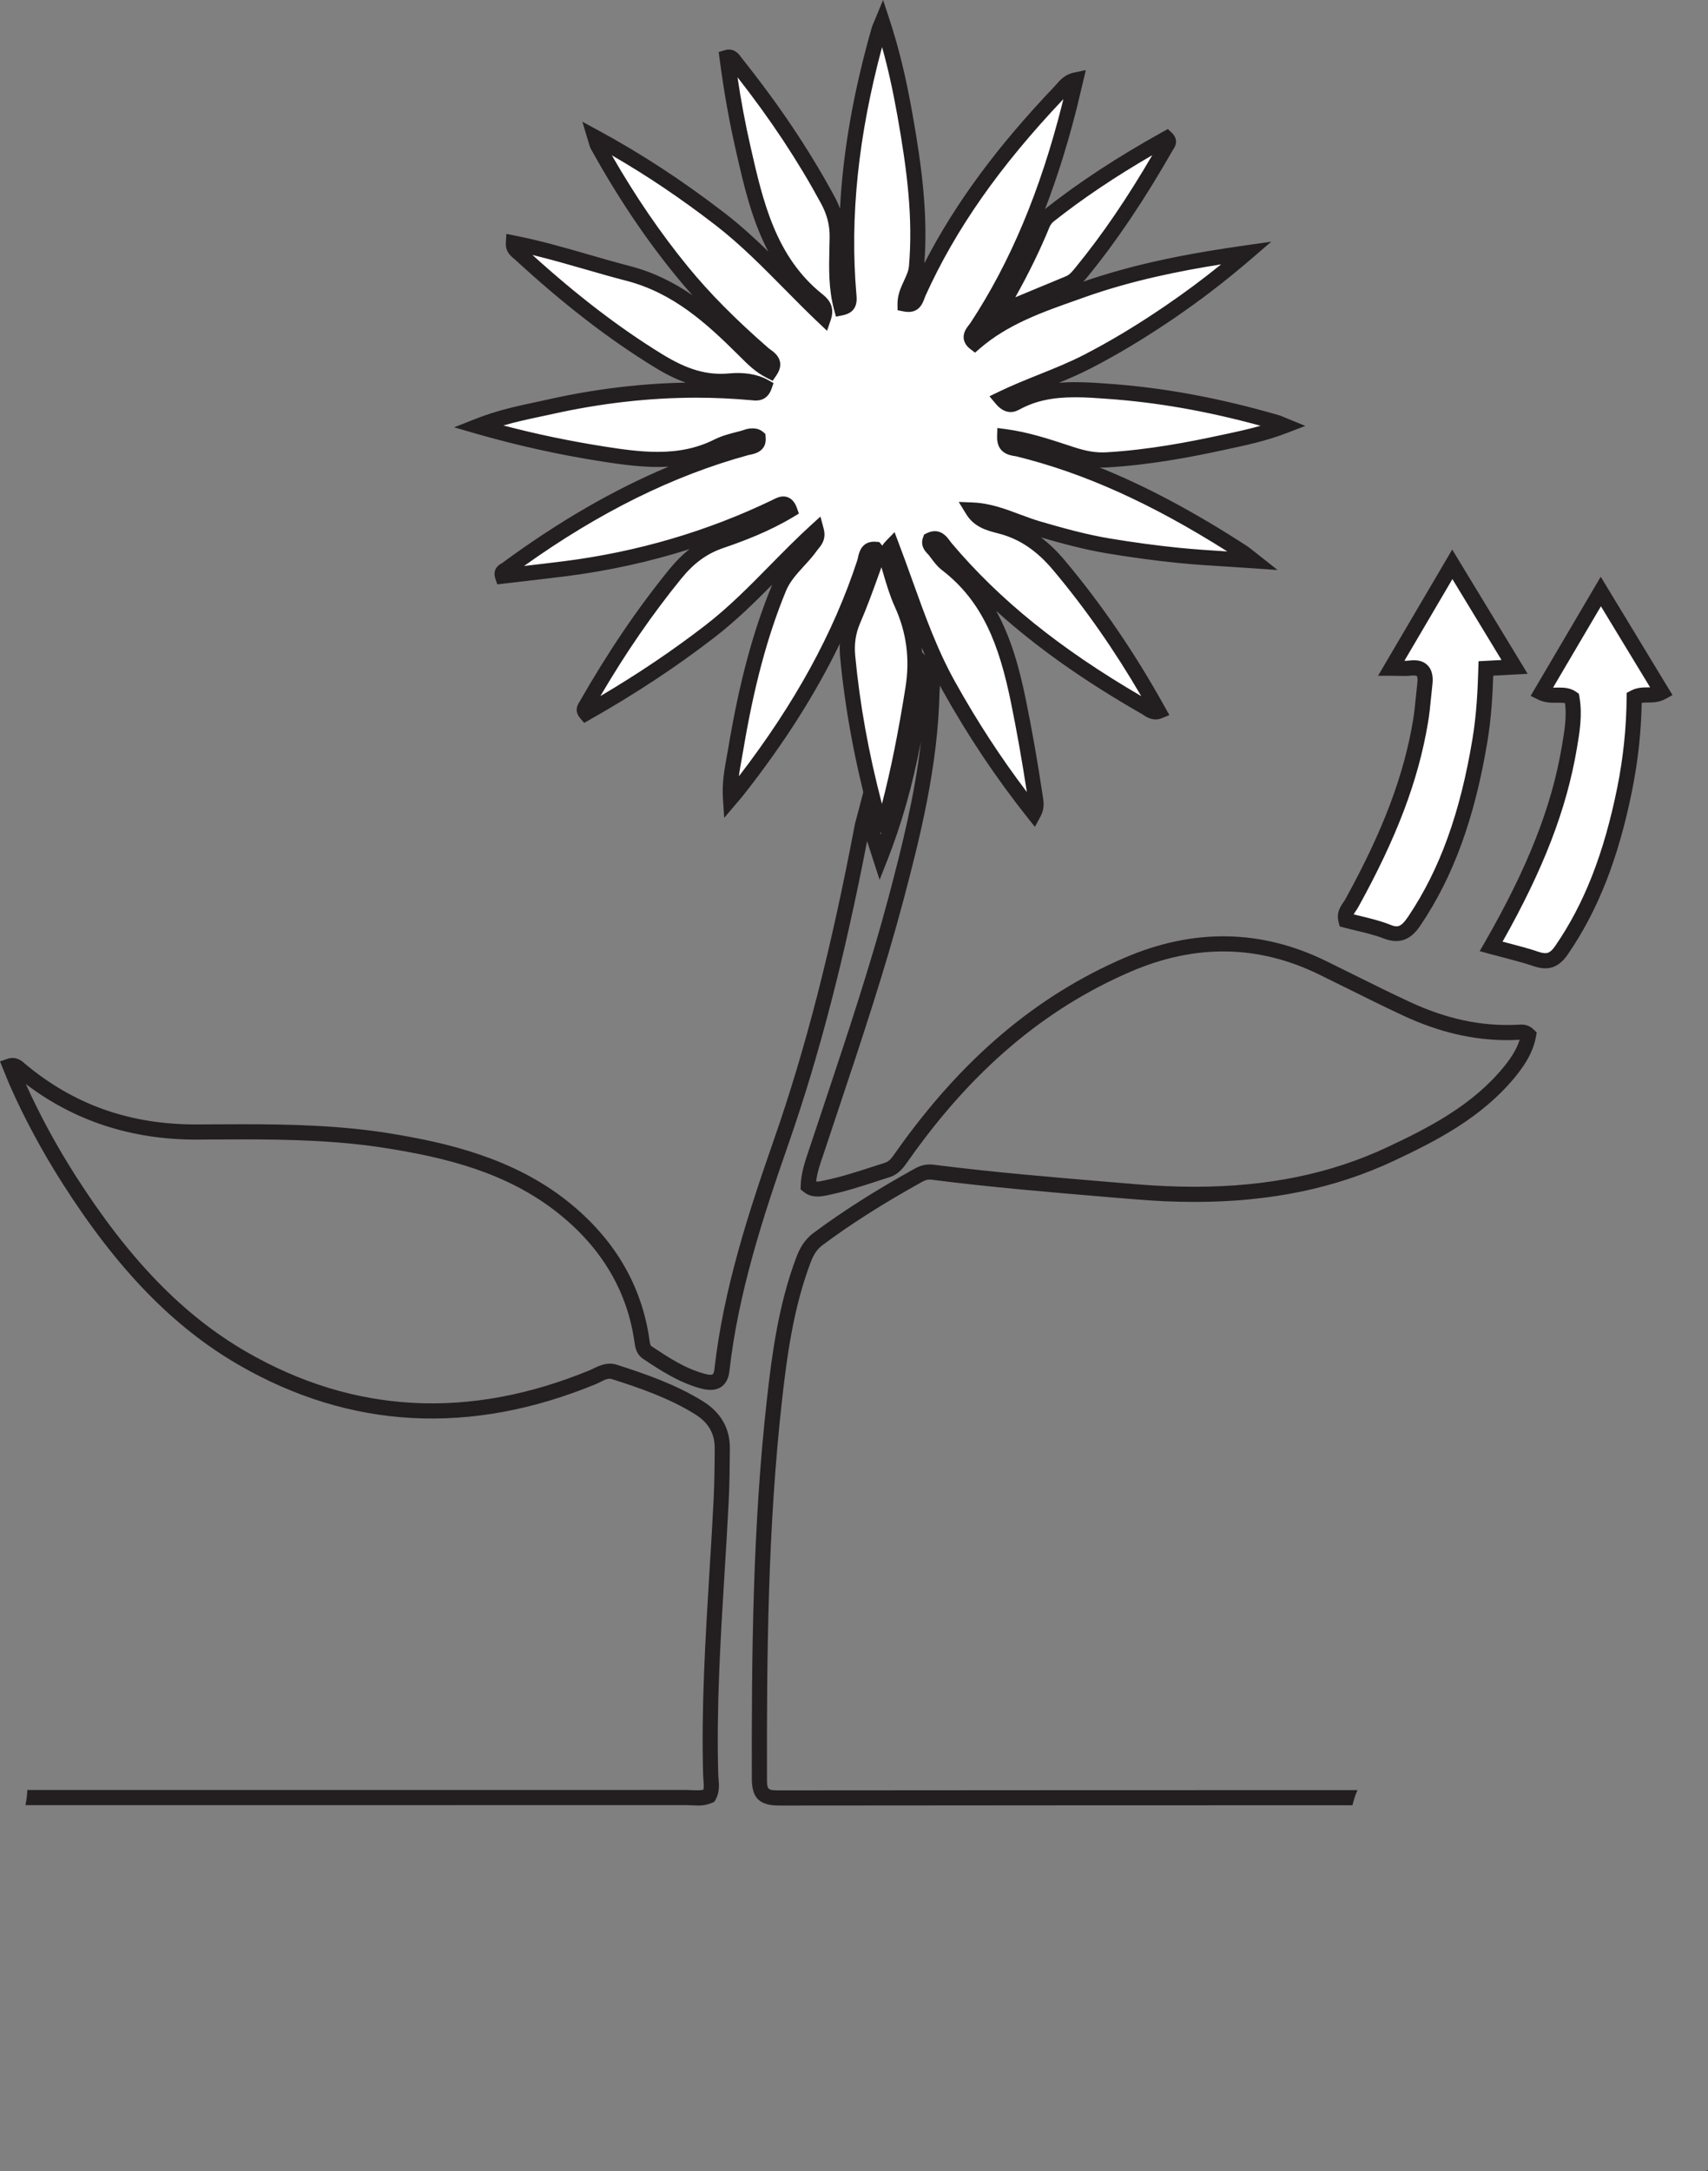 <?xml version="1.0" encoding="UTF-8"?>
<svg xmlns="http://www.w3.org/2000/svg" xmlns:xlink="http://www.w3.org/1999/xlink" width="168.602pt" height="214.223pt" viewBox="0 0 168.602 214.223" version="1.1">
<rect x="0" y="0" width="168.602" height="214.223" fill="#808080" stroke="none"/>
<defs>
<clipPath id="clip1">
  <path d="M 168 214 L 168.602 214 L 168.602 214.223 L 168 214.223 Z M 168 214 "/>
</clipPath>
</defs>
<g id="surface1">
<g clip-path="url(#clip1)" clip-rule="nonzero">
<path style=" stroke:none;fill-rule:nonzero;fill:rgb(13.73%,12.16%,12.549%);fill-opacity:1;" d="M 168.527 214.223 C 168.617 214.223 168.633 214.117 168.543 214.117 C 168.457 214.117 168.438 214.223 168.527 214.223 "/>
</g>
<path style=" stroke:none;fill-rule:nonzero;fill:rgb(13.73%,12.16%,12.549%);fill-opacity:1;" d="M 0.984 107.121 C 2.43 110.387 4.18 113.633 6.18 116.77 C 11.59 125.25 17.117 130.938 23.574 134.668 C 34.562 141.012 46.461 141.648 58.812 136.559 C 58.984 136.488 59.152 136.406 59.316 136.32 C 59.734 136.113 60.055 135.953 60.402 136.062 C 63.129 136.934 66.008 137.918 68.57 139.504 C 69.93 140.34 70.559 141.418 70.551 142.898 C 70.543 144.562 70.527 146.332 70.438 148.062 C 70.32 150.391 70.18 152.711 70.035 155.035 C 69.633 161.621 69.215 168.426 69.41 175.164 C 69.414 175.324 69.43 175.492 69.441 175.656 C 69.469 176.004 69.496 176.312 69.43 176.578 C 69.145 176.641 68.742 176.637 68.344 176.617 C 68.152 176.605 67.965 176.598 67.777 176.598 L 2.695 176.602 C 2.68 177.105 2.617 177.605 2.512 178.098 L 67.777 178.094 C 67.941 178.094 68.109 178.102 68.273 178.109 C 68.844 178.133 69.477 178.211 70.285 177.867 L 70.52 177.766 L 70.645 177.543 C 71.039 176.832 70.98 176.113 70.934 175.535 C 70.918 175.395 70.906 175.258 70.902 175.117 C 70.711 168.449 71.125 161.676 71.527 155.129 C 71.672 152.801 71.812 150.469 71.93 148.141 C 72.02 146.379 72.035 144.59 72.047 142.906 C 72.059 140.91 71.152 139.336 69.355 138.23 C 66.648 136.559 63.672 135.539 60.855 134.637 C 60.027 134.375 59.234 134.691 58.645 134.988 C 58.512 135.055 58.379 135.121 58.242 135.176 C 46.32 140.09 34.91 139.484 24.32 133.371 C 18.078 129.766 12.715 124.234 7.438 115.965 C 5.566 113.031 3.922 110 2.547 106.949 C 7.328 110.59 12.977 112.434 19.348 112.434 L 20.719 112.426 C 21.801 112.418 22.887 112.414 23.969 112.414 C 28.543 112.414 33.441 112.52 38.238 113.297 C 43.977 114.223 49.98 115.641 55.062 119.664 C 59.371 123.082 61.918 127.363 62.629 132.402 C 62.699 132.91 62.797 133.605 63.496 134.074 C 65.16 135.176 67.043 136.43 69.258 137.008 C 70.855 137.426 71.844 136.742 72.004 135.273 C 72.871 127.523 75.355 119.969 77.82 112.895 C 80.844 104.227 83.324 94.695 85.594 82.988 L 86.828 86.805 L 87.594 84.867 C 88.984 81.344 90.055 77.59 90.906 73.195 C 90.309 78.422 89.039 83.512 87.758 88.348 C 85.945 95.18 83.668 102.004 81.469 108.602 L 79.855 113.445 C 79.469 114.57 79.07 115.738 79.039 116.977 L 79.031 117.348 L 79.32 117.582 C 79.969 118.105 80.676 118.133 81.598 117.941 C 83.316 117.598 84.988 117.059 86.602 116.531 L 87.812 116.141 C 88.734 115.848 89.199 115.184 89.684 114.488 C 95.934 105.609 103.113 99.516 111.633 95.855 C 118.027 93.109 124.238 93.211 130.25 96.164 C 131.102 96.578 131.945 97 132.793 97.418 C 134.703 98.367 136.613 99.316 138.547 100.215 C 142.035 101.832 145.383 102.621 148.785 102.621 C 149.137 102.621 149.488 102.613 149.984 102.586 L 150.008 102.586 C 149.672 103.672 148.977 104.613 148.379 105.34 C 145.297 109.07 141.062 111.25 136.984 113.164 C 131.363 115.805 125.133 117.086 117.938 117.086 C 116.023 117.086 114.062 117 111.945 116.82 L 109.531 116.617 C 103.824 116.141 97.926 115.645 92.156 114.91 C 91.504 114.828 90.906 114.953 90.281 115.305 C 86.324 117.504 83.152 119.523 80.289 121.656 C 79.332 122.371 78.895 123.297 78.617 124.02 C 76.863 128.648 76.207 133.582 75.727 137.848 C 74.285 150.602 74.191 163.445 74.215 175.5 C 74.219 177.395 74.969 178.133 76.902 178.133 C 95.77 178.113 114.641 178.109 133.508 178.105 C 133.625 177.594 133.789 177.09 134.004 176.613 C 114.969 176.617 95.934 176.617 76.883 176.637 C 75.777 176.637 75.715 176.57 75.711 175.5 C 75.688 163.484 75.781 150.691 77.211 138.016 C 77.68 133.84 78.324 129.016 80.02 124.551 C 80.32 123.746 80.672 123.238 81.184 122.855 C 83.988 120.762 87.109 118.777 91.012 116.609 C 91.359 116.414 91.637 116.348 91.969 116.391 C 97.77 117.133 103.688 117.629 109.406 118.109 L 111.816 118.309 C 113.977 118.492 115.98 118.582 117.938 118.582 C 125.359 118.582 131.797 117.254 137.621 114.516 C 141.852 112.531 146.254 110.262 149.531 106.293 C 150.355 105.293 151.332 103.93 151.625 102.25 L 151.691 101.859 L 151.406 101.586 C 151.059 101.246 150.652 101.082 150.16 101.082 C 150.066 101.082 149.973 101.09 149.77 101.102 C 146.223 101.27 142.801 100.539 139.176 98.855 C 137.254 97.965 135.359 97.023 133.457 96.078 C 132.609 95.66 131.762 95.238 130.91 94.82 C 124.508 91.68 117.84 91.566 111.043 94.48 C 102.262 98.254 94.875 104.516 88.379 113.742 C 88.008 114.273 87.777 114.582 87.359 114.719 L 86.141 115.109 C 84.566 115.621 82.938 116.152 81.188 116.5 C 80.957 116.547 80.77 116.602 80.566 116.562 C 80.66 115.703 80.957 114.836 81.27 113.93 L 82.887 109.078 C 85.098 102.453 87.379 95.605 89.203 88.73 C 90.902 82.328 92.574 75.484 92.742 68.395 C 92.746 68.266 92.758 68.133 92.766 68 C 92.82 67.215 92.898 66.137 91.84 65.133 L 90.766 64.113 L 90.582 65.582 C 89.738 72.336 88.602 77.602 86.945 82.316 L 85.391 77.508 L 84.566 80.645 C 84.469 80.988 84.406 81.219 84.363 81.449 C 82.043 93.66 79.516 103.496 76.41 112.402 C 73.914 119.559 71.402 127.203 70.52 135.105 C 70.461 135.637 70.309 135.637 70.113 135.637 C 69.984 135.637 69.82 135.609 69.633 135.559 C 67.66 135.047 65.969 133.918 64.324 132.828 C 64.203 132.746 64.168 132.617 64.109 132.184 C 63.34 126.762 60.609 122.156 55.992 118.492 C 50.625 114.246 44.129 112.738 38.48 111.82 C 33.574 111.027 28.605 110.918 23.969 110.918 C 22.883 110.918 21.797 110.926 20.711 110.93 L 19.348 110.938 C 12.812 110.938 7.312 109.008 2.441 104.934 C 2.191 104.68 1.562 104.18 0.746 104.461 L 0 104.719 L 0.512 105.98 C 0.668 106.367 0.82 106.746 0.984 107.121 "/>
<path style=" stroke:none;fill-rule:nonzero;fill:rgb(100%,100%,100%);fill-opacity:1;" d="M 80.582 52.344 C 77.016 55.586 73.926 59.324 70.09 62.281 C 66.195 65.285 62.098 67.949 57.832 70.367 C 57.488 69.969 57.793 69.734 57.918 69.516 C 60.504 64.984 63.379 60.656 66.68 56.605 C 67.895 55.109 69.281 54.004 71.16 53.359 C 73.488 52.562 75.801 51.641 77.953 50.344 C 77.602 49.367 77.02 49.785 76.52 50.023 C 69.938 53.191 63.02 55.191 55.777 56.109 C 53.723 56.371 51.66 56.598 49.605 56.84 C 49.438 56.34 49.84 56.285 50.031 56.145 C 57.238 50.84 64.965 46.566 73.648 44.188 C 74.164 44.047 74.918 44.066 74.836 43.18 C 74.34 42.758 73.863 43.086 73.414 43.211 C 72.555 43.441 71.656 43.629 70.871 44.023 C 67.188 45.871 63.379 45.395 59.539 44.793 C 55.477 44.156 51.465 43.293 47.141 42.051 C 49.699 41.035 52.055 40.629 54.367 40.117 C 60.895 38.668 67.488 38.133 74.16 38.734 C 74.637 38.777 75.176 38.895 75.441 38.141 C 74.383 37.551 73.191 37.48 72.066 37.586 C 69.402 37.832 67.164 36.93 64.945 35.562 C 60.02 32.535 55.555 28.938 51.316 25.031 C 51.047 24.781 50.641 24.586 50.68 23.977 C 54.543 24.738 58.238 26 62.008 26.977 C 66.758 28.203 70.164 31.258 73.477 34.559 C 74.234 35.312 74.988 36.094 76.023 36.609 C 76.707 35.609 75.812 35.293 75.383 34.922 C 72.504 32.41 69.758 29.758 67.336 26.793 C 64.156 22.906 61.41 18.723 58.98 14.332 C 58.895 14.18 58.871 13.992 58.734 13.535 C 63.242 15.977 67.25 18.66 71.09 21.625 C 74.812 24.496 77.895 28.07 81.309 31.293 C 81.633 30.348 81.098 29.914 80.695 29.59 C 75.922 25.77 74.637 20.25 73.375 14.719 C 72.691 11.73 72.168 8.711 71.77 5.668 C 72.312 5.504 72.41 5.934 72.598 6.164 C 76.02 10.426 79.102 14.914 81.711 19.727 C 82.34 20.891 82.656 22.062 82.645 23.406 C 82.613 25.707 82.426 28.039 83.059 30.367 C 83.973 30.18 83.836 29.602 83.789 29.082 C 83.027 20.164 84.328 11.484 86.77 2.934 C 86.82 2.75 86.914 2.574 87.094 2.145 C 88.121 5.273 88.777 8.25 89.312 11.25 C 90.203 16.23 90.902 21.223 90.473 26.316 C 90.359 27.629 89.336 28.609 89.344 29.992 C 90.34 30.188 90.441 29.391 90.672 28.883 C 94.066 21.375 99 14.949 104.645 9.031 C 105.035 8.621 105.348 8.07 106.184 7.895 C 105.953 8.852 105.762 9.703 105.547 10.551 C 103.602 18.242 100.816 25.582 96.43 32.25 C 96.121 32.719 95.465 33.246 96.223 33.828 C 99.328 31.133 103.109 29.941 106.816 28.621 C 111.961 26.793 117.289 25.77 123.066 24.945 C 120.41 27.23 117.938 29.105 115.363 30.855 C 112.781 32.613 110.121 34.242 107.336 35.676 C 104.637 37.066 101.699 37.973 98.863 39.352 C 99.562 40.188 100.035 39.875 100.367 39.699 C 103.238 38.16 106.344 38.387 109.391 38.605 C 115.039 39.004 120.582 40.102 126.023 41.68 C 126.211 41.73 126.387 41.82 126.82 42 C 124.641 42.84 122.582 43.25 120.547 43.688 C 116.816 44.492 113.066 45.152 109.238 45.371 C 107.996 45.441 106.898 45.195 105.766 44.824 C 103.625 44.129 101.492 43.383 99.176 43.078 C 99.145 44.266 99.965 44.168 100.516 44.305 C 108.566 46.281 115.801 50.035 122.703 54.512 C 122.941 54.668 123.152 54.859 123.742 55.324 C 120.98 55.133 118.645 55.027 116.316 54.793 C 114.004 54.555 111.691 54.238 109.398 53.859 C 107.051 53.465 104.758 52.828 102.473 52.16 C 100.324 51.535 98.305 50.414 96.004 50.32 C 96.656 51.395 97.742 51.652 98.73 51.902 C 101.148 52.52 102.965 53.891 104.539 55.777 C 108.281 60.234 111.508 65.035 114.367 70.176 C 113.789 70.41 113.473 70.016 113.137 69.82 C 105.723 65.586 98.895 60.625 93.348 54.047 C 92.98 53.613 92.66 52.863 91.824 53.273 C 91.641 53.781 92.043 54.016 92.27 54.309 C 92.637 54.777 92.977 55.297 93.438 55.652 C 97.867 59.059 99.449 63.926 100.516 69.109 C 101.176 72.316 101.727 75.539 102.215 78.773 C 102.277 79.188 102.363 79.633 102.039 80.23 C 98.836 76.199 96.098 72.051 93.656 67.688 C 91.246 63.383 89.832 58.648 88.02 53.863 C 87.203 54.699 87.551 55.18 87.684 55.613 C 88.086 56.941 88.438 58.301 89.012 59.559 C 90.242 62.258 90.598 64.977 90.121 67.938 C 89.395 72.492 88.523 77.004 87.254 81.422 C 86.727 81.461 86.754 81.062 86.691 80.828 C 85.242 75.562 84.191 70.219 83.676 64.777 C 83.559 63.527 83.715 62.344 84.227 61.16 C 85.016 59.344 85.668 57.469 86.344 55.605 C 86.504 55.168 86.848 54.707 86.422 54.195 C 85.453 54.117 85.516 54.973 85.344 55.504 C 82.617 63.812 78.176 71.156 72.797 77.984 C 72.648 78.176 72.484 78.359 72.113 78.797 C 71.988 76.949 72.375 75.441 72.629 73.93 C 73.535 68.492 74.781 63.148 76.895 58.023 C 77.586 56.34 79.02 55.312 80.02 53.91 C 80.32 53.484 80.805 53.16 80.582 52.344 "/>
<path style=" stroke:none;fill-rule:nonzero;fill:rgb(13.73%,12.16%,12.549%);fill-opacity:1;" d="M 88.305 52.504 L 88.719 53.602 C 89.172 54.793 89.602 55.984 90.027 57.168 C 91.312 60.754 92.531 64.145 94.309 67.32 C 96.469 71.188 98.785 74.742 101.363 78.141 C 100.863 74.898 100.348 72 99.785 69.262 C 98.645 63.711 97.051 59.371 92.984 56.246 C 92.535 55.902 92.211 55.469 91.898 55.051 L 91.68 54.766 C 91.648 54.727 91.609 54.684 91.566 54.641 C 91.328 54.387 90.82 53.855 91.117 53.023 L 91.223 52.734 L 91.492 52.602 C 91.758 52.473 92.023 52.406 92.277 52.406 C 93.062 52.406 93.5 53.004 93.766 53.363 C 93.816 53.438 93.867 53.504 93.918 53.566 C 98.652 59.18 104.621 63.996 112.656 68.68 C 109.992 64.117 107.141 60.035 103.969 56.258 C 102.336 54.309 100.613 53.156 98.547 52.629 C 97.461 52.355 96.168 52.027 95.367 50.711 L 94.637 49.52 L 96.031 49.574 C 97.707 49.641 99.215 50.203 100.672 50.75 C 101.34 50.996 102.004 51.246 102.68 51.445 C 104.852 52.074 107.164 52.727 109.52 53.121 C 111.84 53.508 114.152 53.82 116.391 54.047 C 117.934 54.203 119.48 54.301 121.152 54.406 C 113.648 49.66 107 46.668 100.336 45.027 C 100.266 45.012 100.188 45 100.109 44.988 C 99.637 44.91 98.383 44.703 98.426 43.059 L 98.453 42.227 L 99.273 42.336 C 101.449 42.621 103.465 43.285 105.418 43.922 L 105.996 44.113 C 107.285 44.531 108.195 44.676 109.195 44.625 C 113.355 44.387 117.363 43.609 120.391 42.957 L 120.852 42.859 C 122.02 42.609 123.215 42.355 124.434 42.008 C 119.176 40.566 114.223 39.695 109.336 39.352 C 108.27 39.273 107.188 39.195 106.137 39.195 C 103.891 39.195 102.219 39.555 100.719 40.359 C 100.492 40.48 100.176 40.652 99.766 40.652 C 99.242 40.652 98.746 40.379 98.289 39.832 L 97.672 39.098 L 98.535 38.68 C 99.891 38.023 101.27 37.469 102.605 36.934 C 104.141 36.316 105.59 35.734 106.992 35.012 C 109.594 33.672 112.195 32.109 114.945 30.238 C 116.902 28.906 118.723 27.555 120.543 26.082 C 116.324 26.75 111.645 27.699 107.066 29.324 L 106.164 29.645 C 102.867 30.809 99.461 32.008 96.711 34.395 L 96.25 34.793 L 95.766 34.422 C 95.078 33.895 95.086 33.293 95.152 32.98 C 95.234 32.59 95.469 32.285 95.656 32.043 C 95.711 31.973 95.766 31.906 95.809 31.84 C 99.723 25.883 102.672 18.859 104.824 10.371 C 104.871 10.172 104.922 9.977 104.969 9.777 C 98.668 16.422 94.336 22.598 91.352 29.191 L 91.27 29.406 C 91.082 29.898 90.723 31.027 89.203 30.727 L 88.602 30.609 L 88.594 29.996 C 88.59 29.09 88.934 28.348 89.238 27.695 C 89.469 27.199 89.684 26.734 89.727 26.254 C 90.129 21.5 89.559 16.871 88.578 11.379 C 88.121 8.824 87.641 6.66 87.07 4.645 C 84.711 13.426 83.883 21.414 84.535 29.02 C 84.59 29.586 84.711 30.793 83.207 31.102 L 82.52 31.242 L 82.336 30.562 C 81.781 28.512 81.828 26.48 81.871 24.52 L 81.895 23.398 C 81.91 22.223 81.641 21.168 81.051 20.082 C 78.77 15.867 76.062 11.781 72.801 7.621 C 73.16 10.027 73.59 12.312 74.105 14.551 C 75.312 19.848 76.562 25.324 81.16 29.008 C 81.566 29.332 82.508 30.09 82.016 31.535 L 81.641 32.637 L 80.793 31.836 C 79.645 30.75 78.531 29.621 77.418 28.496 C 75.277 26.332 73.07 24.094 70.633 22.215 C 67.23 19.59 63.863 17.32 60.398 15.324 C 62.738 19.398 65.207 23.008 67.914 26.32 C 70.047 28.926 72.578 31.484 75.875 34.359 C 75.934 34.41 76.004 34.457 76.078 34.508 C 76.457 34.777 77.617 35.602 76.641 37.031 L 76.273 37.57 L 75.688 37.277 C 74.598 36.734 73.816 35.953 73.059 35.195 L 72.949 35.086 C 69.727 31.875 66.449 28.898 61.82 27.699 C 60.457 27.348 59.102 26.957 57.746 26.566 C 56.051 26.078 54.316 25.578 52.562 25.156 C 56.98 29.16 61.164 32.363 65.336 34.926 C 67.84 36.469 69.797 37.047 71.996 36.84 C 73.41 36.711 74.75 36.898 75.809 37.488 L 76.359 37.797 L 76.148 38.391 C 75.965 38.906 75.551 39.516 74.609 39.516 C 74.473 39.516 74.332 39.504 74.191 39.488 C 72.328 39.32 70.523 39.238 68.734 39.238 C 64.113 39.238 59.336 39.777 54.531 40.848 L 53.355 41.102 C 52.16 41.355 50.945 41.613 49.691 41.977 C 52.988 42.84 56.27 43.523 59.656 44.055 C 61.359 44.324 63.164 44.582 64.91 44.582 C 67.078 44.582 68.867 44.191 70.535 43.355 C 71.254 42.996 72.02 42.797 72.762 42.609 L 73.223 42.488 C 73.293 42.469 73.367 42.441 73.441 42.414 C 73.934 42.234 74.75 42.125 75.32 42.613 L 75.551 42.809 L 75.578 43.113 C 75.711 44.52 74.516 44.766 74.066 44.859 L 73.848 44.906 C 66.445 46.938 59.195 50.52 51.73 55.84 C 53.047 55.688 54.367 55.535 55.688 55.367 C 62.898 54.453 69.797 52.43 76.195 49.352 C 76.598 49.148 76.934 48.98 77.324 48.98 C 77.672 48.98 78.312 49.125 78.656 50.094 L 78.863 50.668 L 78.34 50.984 C 75.918 52.445 73.359 53.398 71.402 54.066 C 69.777 54.621 68.5 55.551 67.258 57.078 C 64.41 60.574 61.785 64.379 59.266 68.676 C 63.012 66.465 66.418 64.168 69.629 61.691 C 71.934 59.914 74.02 57.797 76.031 55.75 C 77.332 54.43 78.676 53.066 80.078 51.789 L 80.988 50.965 L 81.305 52.148 C 81.582 53.184 81.082 53.789 80.781 54.148 C 80.73 54.211 80.672 54.277 80.629 54.344 C 80.234 54.898 79.785 55.391 79.348 55.863 C 78.641 56.641 77.973 57.367 77.582 58.309 C 75.758 62.742 74.418 67.742 73.363 74.055 L 73.207 74.934 C 73.109 75.473 73.008 76.02 72.938 76.59 C 78.457 69.414 82.285 62.43 84.629 55.27 C 84.656 55.191 84.676 55.098 84.695 55.004 C 84.793 54.535 85.027 53.441 86.305 53.441 L 86.797 53.477 L 87 53.719 C 87.031 53.758 87.059 53.793 87.086 53.832 C 87.191 53.676 87.32 53.512 87.488 53.34 Z M 87.008 55.965 L 86.711 56.789 C 86.156 58.332 85.578 59.922 84.914 61.457 C 84.465 62.496 84.309 63.527 84.422 64.707 C 84.875 69.488 85.738 74.277 87.059 79.312 C 87.922 76.012 88.656 72.375 89.383 67.82 C 89.832 65.008 89.488 62.406 88.332 59.867 C 87.848 58.805 87.516 57.68 87.195 56.594 Z M 87.188 81.402 L 87.188 81.426 L 87.188 80.68 Z M 87.188 82.172 C 86.73 82.172 86.152 81.984 85.984 81.086 C 84.43 75.422 83.434 70.133 82.934 64.848 C 82.887 64.387 82.879 63.938 82.906 63.5 C 80.5 68.469 77.352 73.414 73.383 78.449 C 73.285 78.578 73.176 78.703 73.008 78.902 L 71.488 80.691 L 71.367 78.848 C 71.262 77.258 71.504 75.941 71.738 74.664 L 71.891 73.809 C 72.961 67.383 74.332 62.277 76.203 57.738 C 76.207 57.723 76.215 57.703 76.223 57.688 C 74.445 59.484 72.59 61.297 70.543 62.875 C 66.77 65.789 62.73 68.453 58.199 71.02 L 57.664 71.324 L 57.266 70.855 C 56.824 70.344 56.812 69.789 57.227 69.203 C 60.043 64.277 62.934 60.02 66.098 56.133 C 66.727 55.363 67.379 54.715 68.074 54.176 C 64.133 55.426 60.055 56.32 55.871 56.852 C 54.477 57.027 53.078 57.188 51.684 57.352 L 49.09 57.652 L 48.895 57.078 C 48.77 56.703 48.688 56.008 49.543 55.566 C 55.117 51.469 60.547 48.324 65.992 46.043 C 63.867 46.172 61.535 45.863 59.426 45.531 C 55.172 44.867 51.09 43.961 46.934 42.77 L 44.824 42.16 L 46.867 41.355 C 49.051 40.488 51.078 40.059 53.043 39.641 L 54.207 39.387 C 58.758 38.375 63.289 37.828 67.695 37.75 C 66.699 37.398 65.664 36.887 64.555 36.199 C 60.066 33.441 55.57 29.969 50.812 25.582 L 50.695 25.484 C 50.41 25.25 49.879 24.816 49.934 23.93 L 49.984 23.078 L 50.824 23.242 C 53.328 23.734 55.785 24.445 58.16 25.129 C 59.504 25.52 60.844 25.902 62.195 26.254 C 64.52 26.855 66.539 27.883 68.359 29.133 C 67.801 28.512 67.27 27.891 66.758 27.266 C 63.695 23.523 60.938 19.41 58.328 14.691 C 58.23 14.52 58.188 14.355 58.129 14.145 L 57.488 12.012 L 59.09 12.879 C 63.344 15.184 67.418 17.848 71.547 21.031 C 73.062 22.199 74.48 23.488 75.84 24.812 C 74.207 21.723 73.418 18.27 72.648 14.883 C 71.98 11.973 71.449 8.988 71.027 5.762 L 70.945 5.133 L 71.555 4.949 C 72.441 4.688 72.961 5.348 73.125 5.609 C 76.855 10.27 79.863 14.742 82.367 19.371 C 82.59 19.777 82.773 20.184 82.918 20.59 C 83.215 14.914 84.254 9.02 86.051 2.73 C 86.09 2.59 86.148 2.445 86.246 2.227 L 87.172 0 L 87.801 1.91 C 88.711 4.672 89.406 7.512 90.051 11.117 C 91.023 16.566 91.602 21.199 91.246 25.973 C 94.262 20.105 98.402 14.492 104.105 8.516 C 104.168 8.445 104.234 8.371 104.297 8.297 C 104.641 7.902 105.105 7.355 106.027 7.16 L 107.184 6.918 L 106.703 8.945 C 106.555 9.566 106.418 10.152 106.273 10.734 C 104.172 19.023 101.32 25.949 97.562 31.875 C 100.102 30.195 102.922 29.203 105.668 28.234 L 106.566 27.918 C 112.242 25.898 118.039 24.906 122.961 24.207 L 125.492 23.844 L 123.555 25.512 C 120.988 27.719 118.52 29.613 115.785 31.477 C 112.984 33.379 110.332 34.973 107.68 36.34 C 106.656 36.867 105.59 37.332 104.531 37.766 C 105.121 37.715 105.664 37.703 106.137 37.703 C 107.238 37.703 108.352 37.781 109.422 37.859 C 114.863 38.242 120.355 39.258 126.234 40.961 C 126.375 41 126.512 41.059 126.723 41.148 L 128.852 42.02 L 127.09 42.699 C 125.02 43.496 123.059 43.914 121.16 44.32 L 120.703 44.418 C 117.625 45.082 113.543 45.875 109.281 46.117 C 109.031 46.133 108.785 46.133 108.555 46.125 C 113.18 47.988 117.941 50.531 123.113 53.883 C 123.277 53.992 123.43 54.113 123.676 54.312 L 126.121 56.238 L 123.691 56.07 C 122.801 56.008 121.957 55.953 121.141 55.902 C 119.418 55.797 117.828 55.699 116.242 55.535 C 113.969 55.305 111.625 54.988 109.277 54.594 C 107.02 54.219 104.828 53.621 102.758 53.023 C 103.578 53.641 104.359 54.395 105.113 55.297 C 108.773 59.656 112.012 64.402 115.02 69.812 L 115.434 70.551 L 114.648 70.871 C 113.922 71.164 113.246 70.809 112.914 70.57 C 112.863 70.535 112.812 70.496 112.762 70.469 C 107.043 67.203 102.328 63.875 98.336 60.27 C 99.832 62.98 100.637 65.988 101.25 68.961 C 101.863 71.949 102.422 75.121 102.953 78.66 C 103.027 79.141 103.129 79.793 102.695 80.586 L 102.156 81.578 L 101.453 80.695 C 98.312 76.742 95.547 72.609 93.004 68.051 C 92.246 66.695 91.59 65.316 90.988 63.902 C 91.133 65.25 91.09 66.629 90.863 68.055 C 89.98 73.566 89.086 77.754 87.973 81.629 L 87.828 82.129 Z M 87.188 82.172 "/>
<path style=" stroke:none;fill-rule:nonzero;fill:rgb(100%,100%,100%);fill-opacity:1;" d="M 147.195 93.375 C 150.816 87.078 153.723 80.762 154.91 73.785 C 155.18 72.184 155.465 70.562 155.172 68.879 C 154.316 68.281 153.238 68.871 152.145 68.336 C 154.074 65.07 155.965 61.859 158.02 58.359 C 160.125 61.832 162.078 65.047 164.051 68.297 C 163.121 68.809 162.219 68.328 161.316 68.809 C 161.293 71.797 160.984 74.832 160.379 77.832 C 159.234 83.508 157.465 88.922 154.137 93.75 C 153.461 94.734 152.789 95 151.672 94.625 C 150.273 94.156 148.832 93.824 147.195 93.375 "/>
<path style=" stroke:none;fill-rule:nonzero;fill:rgb(13.73%,12.16%,12.549%);fill-opacity:1;" d="M 148.324 92.902 C 148.496 92.949 148.668 92.992 148.84 93.039 C 149.906 93.316 150.918 93.582 151.91 93.918 C 152.152 94 152.363 94.039 152.535 94.039 C 152.773 94.039 153.07 93.984 153.52 93.328 C 156.387 89.172 158.332 84.203 159.648 77.688 C 160.234 74.77 160.547 71.781 160.57 68.805 L 160.574 68.359 L 160.965 68.152 C 161.57 67.828 162.168 67.82 162.645 67.816 C 162.73 67.816 162.809 67.816 162.887 67.812 L 158.031 59.816 L 153.309 67.836 C 153.359 67.84 153.414 67.84 153.473 67.84 L 153.93 67.836 C 154.48 67.836 155.059 67.887 155.602 68.27 L 155.855 68.445 L 155.91 68.754 C 156.219 70.539 155.934 72.227 155.656 73.855 C 154.641 79.832 152.375 85.723 148.324 92.902 M 152.535 95.535 C 152.195 95.535 151.836 95.469 151.434 95.336 C 150.488 95.016 149.504 94.758 148.461 94.484 C 147.988 94.359 147.504 94.234 147 94.098 L 146.066 93.84 L 146.547 93.004 C 150.809 85.594 153.156 79.633 154.172 73.66 C 154.426 72.164 154.664 70.785 154.492 69.379 C 154.34 69.34 154.156 69.332 153.93 69.332 L 153.473 69.336 C 152.957 69.336 152.398 69.297 151.816 69.012 L 151.094 68.656 L 158.012 56.902 L 165.098 68.578 L 164.414 68.953 C 163.773 69.305 163.156 69.309 162.656 69.312 C 162.434 69.316 162.238 69.316 162.059 69.344 C 162.004 72.242 161.684 75.145 161.113 77.98 C 159.758 84.703 157.734 89.848 154.754 94.176 C 154.352 94.758 153.684 95.535 152.535 95.535 "/>
<path style=" stroke:none;fill-rule:nonzero;fill:rgb(100%,100%,100%);fill-opacity:1;" d="M 149.508 65.797 C 148.387 65.859 147.605 65.898 146.676 65.949 C 146.609 68.316 146.484 70.664 146.098 72.988 C 145.047 79.34 143.273 85.422 139.625 90.844 C 138.891 91.941 138.172 92.402 136.832 91.883 C 135.551 91.387 134.176 91.145 132.863 90.793 C 132.656 90.031 133.164 89.605 133.438 89.117 C 136.562 83.457 139.152 77.59 140.23 71.156 C 140.43 69.941 140.508 68.703 140.652 67.477 C 140.781 66.375 140.441 65.754 139.195 65.914 C 138.719 65.977 138.223 65.926 137.336 65.926 C 139.402 62.41 141.305 59.176 143.359 55.676 C 145.465 59.141 147.402 62.328 149.508 65.797 "/>
<path style=" stroke:none;fill-rule:nonzero;fill:rgb(13.73%,12.16%,12.549%);fill-opacity:1;" d="M 133.625 90.215 C 133.836 90.27 134.047 90.32 134.258 90.367 C 135.195 90.594 136.164 90.824 137.102 91.184 C 137.859 91.48 138.195 91.637 139.008 90.43 C 142.129 85.785 144.148 80.203 145.359 72.863 C 145.758 70.457 145.871 68.008 145.93 65.93 L 145.949 65.238 L 148.219 65.117 L 143.371 57.133 L 138.633 65.195 C 138.801 65.195 138.949 65.191 139.098 65.172 C 139.996 65.059 140.57 65.246 140.98 65.699 C 141.355 66.125 141.492 66.734 141.395 67.562 C 141.344 67.984 141.305 68.41 141.262 68.836 C 141.184 69.652 141.102 70.469 140.965 71.281 C 140.016 76.973 137.895 82.586 134.09 89.477 C 134.016 89.613 133.93 89.738 133.84 89.871 C 133.742 90.016 133.672 90.125 133.625 90.215 M 137.82 92.844 C 137.434 92.844 137.02 92.758 136.562 92.582 C 135.723 92.254 134.801 92.035 133.91 91.824 C 133.492 91.723 133.078 91.625 132.668 91.516 L 132.25 91.402 L 132.141 90.988 C 131.891 90.066 132.32 89.441 132.605 89.023 C 132.672 88.934 132.73 88.848 132.781 88.754 C 136.5 82.016 138.57 76.551 139.492 71.035 C 139.617 70.258 139.695 69.473 139.773 68.688 C 139.816 68.254 139.859 67.82 139.91 67.387 C 139.965 66.941 139.902 66.738 139.859 66.695 C 139.828 66.66 139.605 66.617 139.293 66.656 C 139.082 66.684 138.871 66.691 138.633 66.691 L 138.125 66.684 C 137.898 66.68 137.641 66.672 137.336 66.672 L 136.031 66.672 L 143.352 54.219 L 150.797 66.477 L 147.402 66.66 C 147.336 68.633 147.203 70.879 146.836 73.109 C 145.586 80.668 143.492 86.434 140.246 91.262 C 139.754 92 139.031 92.844 137.82 92.844 "/>
<path style=" stroke:none;fill-rule:nonzero;fill:rgb(100%,100%,100%);fill-opacity:1;" d="M 98.48 30.863 C 100.277 27.832 101.715 25.023 102.922 22.09 C 103.047 21.785 103.273 21.484 103.535 21.277 C 107.184 18.383 111.102 15.902 115.16 13.648 C 115.535 14.012 115.227 14.238 115.102 14.461 C 112.645 18.762 109.969 22.918 106.828 26.762 C 106.453 27.223 106.094 27.703 105.523 27.941 C 103.293 28.867 101.062 29.793 98.48 30.863 "/>
<path style=" stroke:none;fill-rule:nonzero;fill:rgb(13.73%,12.16%,12.549%);fill-opacity:1;" d="M 113.746 15.309 C 110.035 17.461 106.832 19.617 103.996 21.863 C 103.84 21.988 103.695 22.184 103.613 22.375 C 102.672 24.668 101.578 26.914 100.227 29.328 L 105.238 27.25 C 105.59 27.105 105.852 26.781 106.156 26.406 L 106.25 26.289 C 108.812 23.152 111.215 19.637 113.746 15.309 M 96.695 32.414 L 97.84 30.48 C 99.676 27.379 101.074 24.621 102.23 21.809 C 102.406 21.379 102.715 20.973 103.07 20.691 C 106.406 18.043 110.246 15.523 114.797 12.996 L 115.285 12.727 L 115.684 13.113 C 116.031 13.453 116.336 14.016 115.793 14.773 C 112.914 19.801 110.262 23.742 107.41 27.238 C 106.938 27.812 106.512 28.34 105.812 28.633 Z M 96.695 32.414 "/>
</g>
</svg>
